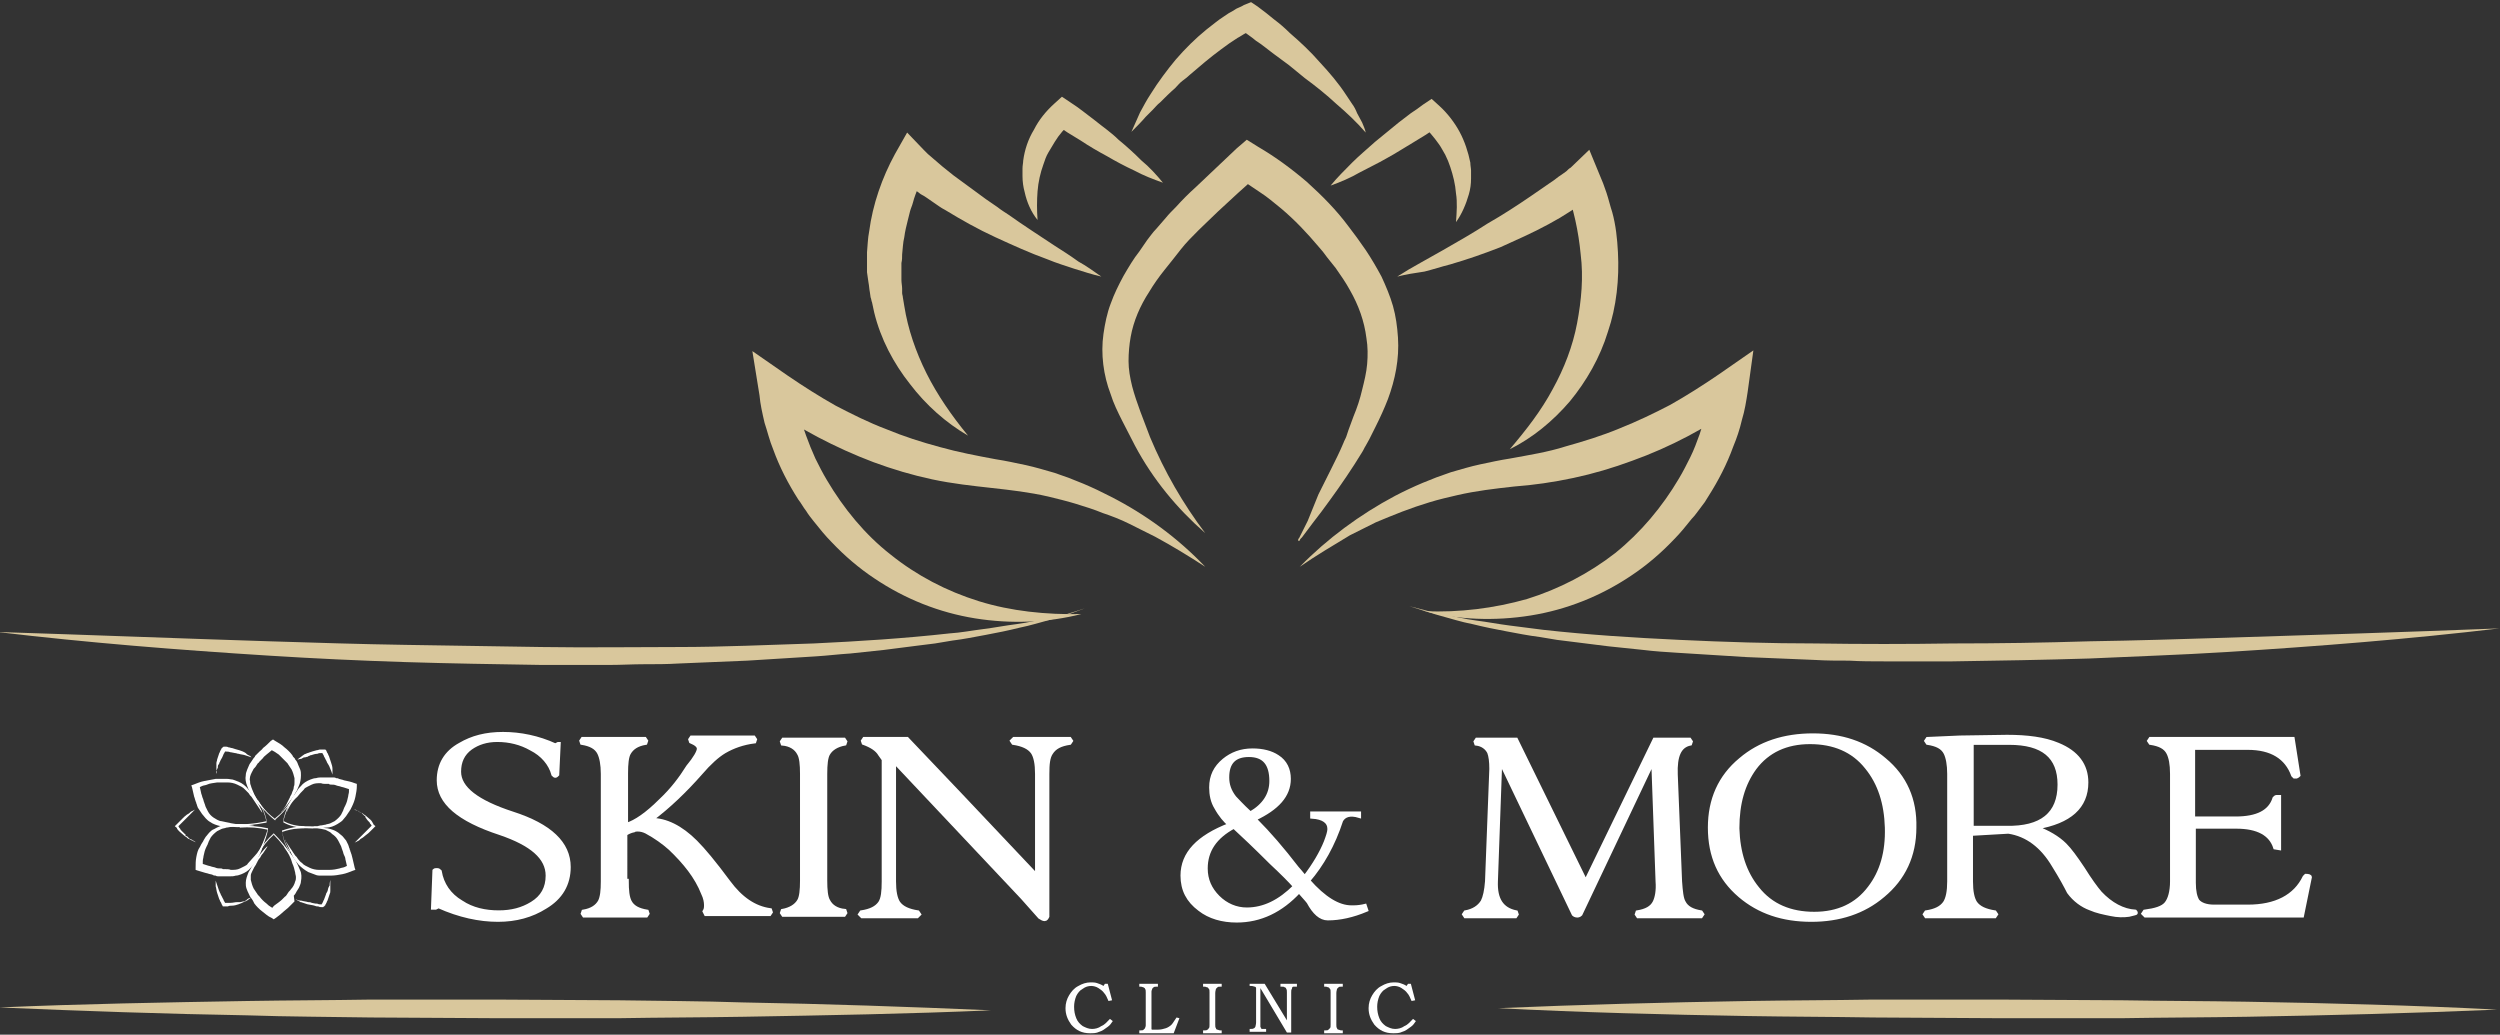 <?xml version="1.0" encoding="utf-8"?>
<!-- Generator: Adobe Illustrator 23.0.2, SVG Export Plug-In . SVG Version: 6.00 Build 0)  -->
<svg version="1.1" id="Laag_1" xmlns="http://www.w3.org/2000/svg" xmlns:xlink="http://www.w3.org/1999/xlink" x="0px" y="0px"
	 viewBox="0 0 348.9 144.4" style="enable-background:new 0 0 348.9 144.4;" xml:space="preserve">
<rect x="0" y="0" width="348.9" height="144.4" fill="#333333" stroke="none"/>
<style type="text/css">
	.st0{fill:#D9C79C;}
	.st1{fill:#FFFFFF;}
	.st2{fill:#FFFFFF;stroke:#FFFFFF;stroke-width:0.5;stroke-miterlimit:10;}
</style>
<title>Skinandmore-logo1-svg</title>
<path class="st0" d="M181.4,79.1c3.8-3.9,8.4-7.3,13.3-9.9c2.5-1.3,5.1-2.4,7.8-3.3c1.4-0.4,2.7-0.8,4.1-1.1
	c1.4-0.3,2.8-0.6,4.1-0.8c2.7-0.5,5.3-0.9,7.8-1.7c2.5-0.7,5.1-1.5,7.5-2.5c2.5-1,4.8-2.1,7.1-3.3c2.3-1.3,4.5-2.7,6.7-4.2l4.9-3.4
	l-0.8,5.8c-0.2,1.3-0.4,2.6-0.8,3.9c-0.3,1.3-0.7,2.5-1.2,3.7c-0.9,2.5-2.1,4.8-3.5,7l-0.5,0.8c-0.2,0.3-0.4,0.5-0.6,0.8
	c-0.4,0.5-0.7,1-1.2,1.5c-0.8,1-1.6,2-2.5,2.9c-1.8,1.9-3.8,3.6-5.9,5c-4.3,2.9-9.1,4.8-14.1,5.6c-5,0.8-10.1,0.6-14.8-0.6
	c4.9,0.2,9.7-0.4,14.3-1.7c4.5-1.4,8.7-3.6,12.3-6.4c3.6-2.9,6.6-6.5,8.9-10.4c0.6-1,1.1-2,1.6-3c0.5-1,0.9-2.1,1.3-3.2
	c0.7-2.1,1.3-4.4,1.6-6.6l4,2.4c-4.6,3.3-9.7,6-15,7.9c-2.7,1-5.4,1.8-8.2,2.4c-2.8,0.6-5.6,1-8.3,1.2c-2.7,0.3-5.3,0.6-7.9,1.2
	c-1.3,0.3-2.6,0.6-3.9,1c-1.3,0.4-2.5,0.8-3.8,1.3c-1.3,0.5-2.5,1-3.7,1.5c-0.6,0.3-1.2,0.6-1.8,0.9c-0.6,0.3-1.2,0.6-1.8,0.9
	C186.1,76.1,183.7,77.5,181.4,79.1z"/>
<path class="st0" d="M168.2,79.1c-2.3-1.5-4.6-2.9-7-4.2c-0.6-0.3-1.2-0.6-1.8-0.9c-0.6-0.3-1.2-0.6-1.8-0.9
	c-1.2-0.6-2.5-1.1-3.7-1.5c-1.2-0.5-2.5-0.9-3.8-1.3c-1.3-0.4-2.6-0.7-3.8-1c-2.6-0.6-5.2-0.9-7.9-1.2c-2.7-0.3-5.5-0.6-8.3-1.2
	c-2.8-0.6-5.5-1.4-8.2-2.4c-5.3-2-10.4-4.7-15-7.9l4-2.4c0.3,2.2,0.8,4.4,1.6,6.6c0.4,1.1,0.8,2.1,1.3,3.2c0.5,1,1,2,1.6,3
	c2.3,3.9,5.3,7.6,8.9,10.4c3.6,2.9,7.8,5.1,12.3,6.5c4.5,1.4,9.4,1.9,14.3,1.8c-4.7,1.2-9.8,1.4-14.8,0.6c-5-0.8-9.8-2.7-14.1-5.6
	c-2.1-1.4-4.1-3.1-5.9-5c-0.9-0.9-1.7-1.9-2.5-2.9c-0.4-0.5-0.8-1-1.1-1.5c-0.4-0.5-0.7-1.1-1.1-1.6c-1.4-2.2-2.6-4.5-3.5-7
	c-0.5-1.2-0.8-2.5-1.2-3.7c-0.3-1.3-0.6-2.6-0.7-3.8L105,49l4.9,3.4c2.2,1.5,4.4,2.9,6.7,4.2c2.3,1.2,4.7,2.4,7.1,3.3
	c2.4,1,4.9,1.8,7.5,2.5c2.5,0.7,5.1,1.2,7.8,1.7c1.3,0.2,2.7,0.5,4.1,0.8c1.4,0.3,2.7,0.7,4.1,1.1c2.7,0.9,5.3,2,7.8,3.3
	C159.9,71.8,164.4,75.1,168.2,79.1z"/>
<path class="st0" d="M168.2,74.4c-3.9-3.4-7.3-7.5-9.8-12.2c-0.6-1.2-1.2-2.3-1.8-3.5c-0.6-1.2-1.2-2.4-1.6-3.7
	c-1-2.6-1.4-5.6-1-8.4c0.2-1.4,0.5-2.9,1-4.2c0.5-1.4,1.1-2.6,1.8-3.9c0.7-1.2,1.4-2.4,2.2-3.4l1.1-1.6c0.4-0.5,0.8-1.1,1.3-1.6
	c0.4-0.5,0.9-1,1.3-1.5c0.4-0.5,0.9-1,1.4-1.5c0.9-1,1.8-1.9,2.8-2.8c1.9-1.8,3.8-3.6,5.7-5.4l1.4-1.2l1.6,1
	c2.4,1.4,4.7,3.1,6.8,4.9c2.1,1.9,4.1,3.9,5.8,6.2l0.6,0.8l0.6,0.8c0.4,0.6,0.8,1.1,1.2,1.7c0.8,1.2,1.5,2.4,2.2,3.7
	c0.6,1.3,1.2,2.7,1.6,4.1c0.4,1.4,0.6,2.9,0.7,4.4c0.2,3-0.4,5.9-1.4,8.6c-0.5,1.3-1.1,2.6-1.7,3.8l-0.9,1.8l-0.5,0.9
	c-0.2,0.3-0.3,0.6-0.5,0.9c-1.4,2.3-2.9,4.5-4.5,6.7c-0.8,1.1-1.6,2.2-2.4,3.2l-1.2,1.6l-0.3,0.4l-0.2,0.2l-0.1,0.1l0,0.1l0,0
	c0,0-0.1,0.1-0.1,0.1c-0.1,0.1-0.2-0.3-0.1-0.2l0,0c0.2-0.3,0.4-0.5,0.6-0.8c-0.1,0.3-0.3,0.6-0.4,0.9l0,0c0,0.1,0-0.2-0.1-0.1
	c0,0-0.1,0-0.1,0l0,0l0-0.1l0.1-0.1l0.1-0.2l0.2-0.4l0.9-1.8L184,69c0.6-1.2,1.2-2.4,1.8-3.6c0.6-1.2,1.2-2.4,1.7-3.6
	c0.1-0.3,0.3-0.6,0.4-0.9l0.3-0.9l0.7-1.9c0.5-1.2,0.9-2.4,1.2-3.7c0.3-1.2,0.6-2.4,0.7-3.6c0.1-1.2,0.1-2.4-0.1-3.6
	c-0.3-2.4-1.1-4.6-2.3-6.7c-0.6-1.1-1.3-2.1-2-3.1c-0.4-0.5-0.8-1-1.2-1.5l-0.6-0.8l-0.6-0.7c-1.6-1.9-3.3-3.7-5.2-5.3
	c-1-0.8-1.9-1.6-3-2.3c-1-0.7-2.1-1.4-3.2-2.1l3-0.3c-1.9,1.7-3.8,3.4-5.6,5.1c-0.9,0.9-1.8,1.7-2.7,2.6c-0.9,0.9-1.8,1.8-2.5,2.7
	c-0.4,0.5-0.7,0.9-1.1,1.4l-1.2,1.5c-0.8,1-1.5,2-2.1,3c-1.3,2-2.2,4.1-2.6,6.3c-0.2,1.1-0.3,2.3-0.3,3.4c0,1.1,0.2,2.3,0.5,3.5
	c0.6,2.3,1.6,4.7,2.5,7.1C162.5,65.8,165.1,70.3,168.2,74.4z"/>
<path class="st0" d="M195,38.6c1.1-0.7,2.1-1.3,3.2-1.9c1.1-0.6,2.1-1.2,3.2-1.8c2.1-1.2,4.2-2.4,6.2-3.7c2.1-1.2,4.1-2.5,6-3.8
	c1-0.7,1.9-1.3,2.9-2c0.5-0.3,0.9-0.7,1.4-1l0.7-0.5c0.2-0.2,0.4-0.4,0.6-0.5l2.6-2.5l1.4,3.4c0.4,0.9,0.7,1.7,1,2.6
	c0.3,0.9,0.5,1.8,0.8,2.7c0.5,1.8,0.7,3.7,0.8,5.6c0.2,3.7-0.2,7.6-1.4,11.1c-1.1,3.6-3,6.9-5.3,9.7c-2.4,2.8-5.2,5.1-8.4,6.7
	c2.3-2.7,4.4-5.4,6-8.4c1.6-2.9,2.8-6,3.4-9.2c0.6-3.2,0.9-6.4,0.5-9.6c-0.3-3.2-1-6.4-2.1-9.4l4,0.9c-0.3,0.3-0.6,0.5-0.8,0.7
	c-0.3,0.2-0.5,0.4-0.8,0.6c-0.5,0.4-1.1,0.7-1.6,1.1c-0.5,0.3-1.1,0.7-1.6,1l-1.6,0.9c-2.2,1.2-4.5,2.2-6.7,3.2
	c-2.3,0.9-4.6,1.7-7,2.4c-1.2,0.3-2.4,0.7-3.6,1C197.4,38.1,196.2,38.3,195,38.6z"/>
<path class="st0" d="M153.7,38.6c-1.3-0.3-2.5-0.7-3.8-1.1c-1.2-0.4-2.5-0.8-3.7-1.3c-2.5-0.9-4.9-2-7.3-3.1c-2.4-1.1-4.7-2.4-7-3.8
	c-0.6-0.3-1.1-0.7-1.7-1.1c-0.6-0.4-1.1-0.8-1.7-1.1l-0.8-0.6l-0.8-0.6l-0.8-0.7c-0.3-0.2-0.5-0.4-0.9-0.8l4-0.6
	c-0.4,0.7-0.7,1.5-1,2.2c-0.3,0.8-0.6,1.5-0.8,2.3c-0.1,0.4-0.3,0.8-0.4,1.2l-0.3,1.2c-0.2,0.8-0.4,1.6-0.5,2.4
	c-0.2,0.8-0.2,1.6-0.3,2.4c0,0.4,0,0.8-0.1,1.2l0,0.6l0,0.6l0,1.2c0,0.4,0.1,0.8,0.1,1.2l0,0.6c0,0.2,0.1,0.4,0.1,0.6l0.2,1.2
	c0.5,3.2,1.6,6.4,3.1,9.4c1.5,3,3.5,5.9,5.8,8.7c-3.1-1.8-5.9-4.3-8.1-7.2c-2.3-2.9-4.1-6.3-5-10l-0.3-1.4c-0.1-0.2-0.1-0.5-0.2-0.7
	l-0.1-0.7c-0.1-0.5-0.1-0.9-0.2-1.4L121,38l0-0.7l0-0.7c0-0.5,0-1,0-1.4c0.1-1,0.1-1.9,0.3-2.9c0.5-3.8,1.8-7.5,3.6-10.8l1.7-3
	l2.3,2.4c0.1,0.1,0.4,0.4,0.6,0.6l0.7,0.6c0.5,0.4,0.9,0.8,1.4,1.2c0.5,0.4,1,0.8,1.5,1.2l1.5,1.1l1.5,1.1c0.5,0.4,1,0.7,1.5,1.1
	l1.6,1.1c0.5,0.4,1,0.7,1.6,1.1c2.1,1.5,4.3,2.9,6.4,4.3c1.1,0.7,2.2,1.4,3.3,2.2C151.6,37.1,152.7,37.9,153.7,38.6z"/>
<path class="st0" d="M185.7,25.9c0.9-1.1,2-2.2,3-3.2c1-1,2.1-1.9,3.2-2.9c1.1-0.9,2.2-1.8,3.3-2.7l1.7-1.3c0.6-0.4,1.2-0.8,1.7-1.2
	l1.2-0.8l1.1,1c1.1,1,2.1,2.3,2.8,3.6c0.7,1.3,1.2,2.8,1.5,4.3c0,0.4,0.1,0.8,0.1,1.1c0,0.4,0,0.8,0,1.1c0,0.8-0.1,1.5-0.3,2.2
	c-0.4,1.4-1,2.8-1.8,3.9c0.1-1.4,0.2-2.8,0-4c-0.1-1.3-0.4-2.5-0.8-3.7c-0.2-0.6-0.4-1.1-0.7-1.7c-0.3-0.5-0.6-1.1-0.9-1.5
	c-0.7-1-1.5-1.9-2.3-2.7l2.3,0.2c-0.6,0.4-1.2,0.8-1.8,1.2l-1.8,1.1c-1.2,0.7-2.4,1.5-3.7,2.2c-1.2,0.7-2.5,1.3-3.8,2
	C188.5,24.8,187.1,25.4,185.7,25.9z"/>
<path class="st0" d="M162.3,25.5c-1.4-0.5-2.7-1-4-1.7c-1.3-0.6-2.6-1.3-3.8-2c-1.3-0.7-2.5-1.4-3.7-2.2l-1.8-1.1
	c-0.6-0.4-1.2-0.8-1.8-1.2l2.3-0.2c-0.9,0.8-1.7,1.7-2.3,2.7c-0.3,0.5-0.6,1-0.9,1.5c-0.3,0.5-0.5,1.1-0.7,1.7
	c-0.4,1.1-0.7,2.4-0.8,3.7c-0.1,1.3-0.1,2.6,0,4c-0.9-1.1-1.5-2.5-1.8-3.9c-0.2-0.7-0.3-1.5-0.3-2.2c0-0.4,0-0.8,0-1.1
	c0-0.4,0.1-0.8,0.1-1.1c0.2-1.5,0.7-3,1.5-4.3c0.7-1.4,1.7-2.6,2.8-3.6l1.1-1l1.2,0.8c0.6,0.4,1.2,0.8,1.7,1.2l1.7,1.3
	c1.1,0.9,2.3,1.7,3.3,2.7c1.1,0.9,2.2,1.9,3.2,2.9C160.4,23.3,161.4,24.4,162.3,25.5z"/>
<path class="st0" d="M157.9,18.4c0.4-0.9,0.8-1.8,1.2-2.7c0.5-0.9,0.9-1.7,1.5-2.6c0.5-0.8,1.1-1.7,1.7-2.5c0.6-0.8,1.2-1.6,1.8-2.3
	c1.3-1.5,2.7-2.9,4.3-4.2c0.8-0.6,1.6-1.3,2.4-1.8c0.4-0.3,0.9-0.6,1.3-0.8c0.2-0.1,0.4-0.3,0.7-0.4c0.2-0.1,0.5-0.2,0.8-0.4l1-0.4
	l0.9,0.6c0.8,0.6,1.6,1.2,2.3,1.8c0.8,0.6,1.5,1.2,2.2,1.9c1.5,1.3,2.9,2.6,4.2,4.1c1.3,1.4,2.6,2.9,3.7,4.6l0.4,0.6l0.4,0.6
	c0.3,0.4,0.5,0.8,0.7,1.3c0.2,0.4,0.5,0.9,0.7,1.3c0.2,0.5,0.4,0.9,0.5,1.4c-1.3-1.5-2.7-2.8-4.1-4c-1.4-1.3-2.9-2.5-4.4-3.6
	c-0.7-0.6-1.5-1.2-2.2-1.8l-2.3-1.7c-0.8-0.6-1.5-1.2-2.3-1.7c-0.7-0.6-1.5-1.1-2.3-1.7L175,4c-0.1,0.1-0.3,0.2-0.5,0.3
	c-0.2,0.1-0.4,0.2-0.6,0.3c-0.4,0.2-0.8,0.5-1.2,0.7c-0.8,0.5-1.5,1-2.3,1.6c-1.5,1.1-2.9,2.3-4.3,3.5c-0.3,0.3-0.7,0.6-1.1,0.9
	c-0.4,0.3-0.7,0.7-1,1c-0.7,0.6-1.4,1.3-2.1,2c-0.4,0.3-0.7,0.7-1,1c-0.3,0.3-0.7,0.7-1,1C159.3,17,158.6,17.7,157.9,18.4z"/>
<path class="st0" d="M196.7,84.6l2.3,0.6c0.8,0.2,1.5,0.4,2.3,0.5c1.6,0.3,3.1,0.7,4.7,0.9c1.6,0.2,3.1,0.5,4.7,0.7
	c1.6,0.2,3.1,0.4,4.7,0.6c6.3,0.7,12.6,1.1,19,1.4c6.3,0.3,12.7,0.5,19,0.5c6.3,0.1,12.7,0.1,19.1,0c6.4,0,12.7-0.1,19.1-0.3
	c6.4-0.1,12.7-0.3,19.1-0.5c12.7-0.4,25.4-0.8,38.1-1.3c-12.6,1.5-25.3,2.5-38.1,3.3c-6.4,0.4-12.7,0.6-19.1,0.9
	c-6.4,0.2-12.7,0.3-19.1,0.4l-4.8,0l-4.8,0c-1.6,0-3.2,0-4.8-0.1c-1.6,0-3.2,0-4.8-0.1l-4.8-0.2l-4.8-0.2c-1.6-0.1-3.2-0.2-4.8-0.3
	c-1.6-0.1-3.2-0.2-4.8-0.3c-1.6-0.1-3.2-0.2-4.8-0.4l-4.8-0.5l-4.8-0.6c-0.8-0.1-1.6-0.2-2.4-0.3l-2.4-0.4c-1.6-0.2-3.1-0.5-4.7-0.8
	c-1.6-0.3-3.1-0.6-4.7-1c-1.6-0.3-3.1-0.8-4.6-1.2c-0.8-0.2-1.5-0.5-2.3-0.7L196.7,84.6z"/>
<path class="st0" d="M151.4,84.9l-2.2,0.8c-0.8,0.3-1.5,0.5-2.3,0.7c-1.5,0.4-3.1,0.9-4.6,1.2c-1.6,0.4-3.1,0.7-4.7,1
	c-1.6,0.3-3.1,0.6-4.7,0.8l-2.4,0.4c-0.8,0.1-1.6,0.2-2.4,0.3l-4.7,0.6l-4.7,0.5c-1.6,0.1-3.2,0.3-4.8,0.4c-1.6,0.1-3.2,0.2-4.8,0.3
	c-1.6,0.1-3.2,0.2-4.8,0.3l-4.8,0.2l-4.8,0.2c-1.6,0.1-3.2,0.1-4.8,0.1c-1.6,0-3.2,0.1-4.8,0.1l-4.8,0l-4.8,0
	c-6.3-0.1-12.7-0.2-19-0.4c-6.3-0.2-12.7-0.5-19-0.9c-12.7-0.8-25.3-1.8-37.9-3.3c12.7,0.4,25.3,0.9,38,1.3c6.3,0.2,12.7,0.4,19,0.5
	c6.3,0.1,12.7,0.2,19,0.3c6.3,0.1,12.7,0,19,0c6.3,0,12.6-0.3,19-0.5c6.3-0.3,12.6-0.7,18.9-1.4c1.6-0.1,3.1-0.4,4.7-0.6
	c1.6-0.2,3.1-0.5,4.7-0.7c1.6-0.2,3.1-0.6,4.7-0.9c0.8-0.1,1.5-0.3,2.3-0.5L151.4,84.9z"/>
<path class="st0" d="M209.1,140.7c11.6-0.5,23.2-0.8,34.9-1c5.8-0.1,11.6-0.1,17.4-0.2l17.4,0l17.4,0.1c5.8,0.1,11.6,0.1,17.4,0.2
	c11.6,0.2,23.2,0.5,34.9,1.1c-11.6,0.5-23.2,0.8-34.9,1c-5.8,0.1-11.6,0.1-17.4,0.2l-17.4,0l-17.4-0.1c-5.8-0.1-11.6-0.1-17.4-0.2
	C232.4,141.6,220.7,141.3,209.1,140.7z"/>
<path class="st0" d="M138.3,141c-11.5,0.5-23,0.7-34.6,0.9c-5.8,0.1-11.5,0.1-17.3,0.2l-17.3,0l-17.3-0.1
	c-5.8-0.1-11.5-0.1-17.3-0.3c-11.5-0.2-23-0.6-34.6-1.1c11.5-0.5,23-0.7,34.6-0.9c5.8-0.1,11.5-0.1,17.3-0.2l17.3,0l17.3,0.1
	c5.8,0.1,11.5,0.1,17.3,0.3C115.2,140.1,126.7,140.5,138.3,141z"/>
<g>
	<path class="st1" d="M154.2,137.3h0.4l0.6,2.3l-0.5,0.1c-0.2-0.5-0.4-0.9-0.6-1.1c-0.2-0.3-0.5-0.5-0.8-0.7s-0.7-0.3-1-0.3
		c-0.4,0-0.8,0.1-1.2,0.4c-0.4,0.2-0.7,0.6-0.9,1c-0.2,0.5-0.3,1-0.3,1.5c0,0.6,0.1,1.1,0.3,1.6c0.2,0.5,0.5,0.8,0.9,1.1
		c0.4,0.2,0.8,0.4,1.3,0.4c0.4,0,0.9-0.1,1.3-0.4c0.5-0.2,0.8-0.6,1.2-1l0.4,0.3c-0.2,0.3-0.4,0.6-0.7,0.8c-0.4,0.3-0.8,0.6-1.2,0.7
		c-0.4,0.2-0.8,0.2-1.3,0.2c-1.1,0-1.9-0.4-2.6-1.2c-0.5-0.7-0.8-1.4-0.8-2.3c0-0.7,0.2-1.3,0.5-1.8c0.3-0.5,0.7-1,1.3-1.3
		c0.5-0.3,1.1-0.5,1.7-0.5c0.3,0,0.6,0,0.9,0.1c0.3,0.1,0.6,0.2,0.9,0.4L154.2,137.3z"/>
	<path class="st1" d="M159,137.3h2.6v0.4h-0.2c-0.2,0-0.3,0-0.4,0.1c-0.1,0-0.1,0.1-0.2,0.2c0,0.1-0.1,0.2-0.1,0.4v4.8
		c0,0.2,0,0.3,0,0.4c0,0.1,0.1,0.1,0.1,0.1c0,0,0.2,0,0.4,0h0.4c0.4,0,0.8-0.1,1.1-0.2s0.6-0.3,0.8-0.5c0.2-0.2,0.4-0.6,0.7-1
		l0.4,0.1l-0.8,2.1H159v-0.4h0.2c0.2,0,0.3,0,0.4-0.1s0.1-0.1,0.2-0.2c0-0.1,0.1-0.2,0.1-0.4v-4.6c0-0.2,0-0.4-0.1-0.5
		c0-0.1-0.1-0.1-0.2-0.2c-0.1,0-0.2-0.1-0.4-0.1H159V137.3z"/>
	<path class="st1" d="M167.9,137.3h2.6v0.4h-0.2c-0.2,0-0.3,0-0.4,0.1c-0.1,0.1-0.1,0.1-0.2,0.2c0,0.1-0.1,0.3-0.1,0.6v4.4
		c0,0.2,0,0.4,0.1,0.5c0,0.1,0.1,0.2,0.2,0.2c0.1,0,0.2,0.1,0.4,0.1h0.2v0.4h-2.6v-0.4h0.2c0.2,0,0.3,0,0.4-0.1
		c0.1,0,0.1-0.1,0.2-0.2s0.1-0.2,0.1-0.5v-4.5c0-0.3,0-0.4-0.1-0.5s-0.1-0.2-0.2-0.2c-0.1,0-0.2-0.1-0.4-0.1h-0.2V137.3z"/>
	<path class="st1" d="M174.4,137.3h2.1l3.1,5.1v-3.9c0-0.2,0-0.4-0.1-0.5c0-0.1-0.1-0.2-0.2-0.2c-0.1-0.1-0.2-0.1-0.4-0.1h-0.2v-0.4
		h2.3v0.4h-0.1c-0.2,0-0.3,0-0.4,0c-0.1,0-0.2,0.1-0.2,0.3c-0.1,0.1-0.1,0.3-0.1,0.5v5.6h-0.6l-3.7-6.2v4.9c0,0.3,0,0.4,0,0.5
		c0,0.1,0.1,0.1,0.1,0.2s0.1,0.1,0.2,0.1c0.1,0,0.2,0,0.5,0v0.4h-2.3v-0.4h0.1c0.2,0,0.4,0,0.5-0.1c0.1,0,0.1-0.1,0.2-0.2
		c0-0.1,0.1-0.3,0.1-0.6v-4.3c0-0.3,0-0.4,0-0.5c0-0.1-0.1-0.2-0.2-0.2c-0.1,0-0.2-0.1-0.5-0.1h-0.2V137.3z"/>
	<path class="st1" d="M184.8,137.3h2.6v0.4h-0.2c-0.2,0-0.3,0-0.4,0.1c-0.1,0.1-0.1,0.1-0.2,0.2c0,0.1-0.1,0.3-0.1,0.6v4.4
		c0,0.2,0,0.4,0.1,0.5c0,0.1,0.1,0.2,0.2,0.2c0.1,0,0.2,0.1,0.4,0.1h0.2v0.4h-2.6v-0.4h0.2c0.2,0,0.3,0,0.4-0.1s0.1-0.1,0.2-0.2
		s0.1-0.2,0.1-0.5v-4.5c0-0.3,0-0.4-0.1-0.5s-0.1-0.2-0.2-0.2c-0.1,0-0.2-0.1-0.4-0.1h-0.2V137.3z"/>
	<path class="st1" d="M196.5,137.3h0.4l0.6,2.3l-0.5,0.1c-0.2-0.5-0.4-0.9-0.6-1.1c-0.2-0.3-0.5-0.5-0.8-0.7c-0.3-0.2-0.7-0.3-1-0.3
		c-0.4,0-0.8,0.1-1.2,0.4c-0.4,0.2-0.7,0.6-0.9,1c-0.2,0.5-0.3,1-0.3,1.5c0,0.6,0.1,1.1,0.3,1.6c0.2,0.5,0.5,0.8,0.9,1.1
		c0.4,0.2,0.8,0.4,1.3,0.4c0.4,0,0.9-0.1,1.3-0.4c0.5-0.2,0.8-0.6,1.2-1l0.4,0.3c-0.2,0.3-0.4,0.6-0.7,0.8c-0.4,0.3-0.8,0.6-1.2,0.7
		c-0.4,0.2-0.8,0.2-1.3,0.2c-1.1,0-1.9-0.4-2.6-1.2c-0.5-0.7-0.8-1.4-0.8-2.3c0-0.7,0.2-1.3,0.5-1.8c0.3-0.5,0.7-1,1.3-1.3
		c0.5-0.3,1.1-0.5,1.7-0.5c0.3,0,0.6,0,0.9,0.1c0.3,0.1,0.6,0.2,0.9,0.4L196.5,137.3z"/>
</g>
<g>
	<path class="st2" d="M79.4,121c0,2.4-1.1,4.3-3.3,5.6c-1.9,1.2-4.1,1.8-6.6,1.8c-2.6,0-5.4-0.6-8.3-1.9l-0.4,0.2h-0.4l0.2-5.2
		c0.1-0.1,0.2-0.1,0.4-0.1c0.2,0,0.3,0.1,0.4,0.2c0.3,1.8,1.3,3.3,3,4.3c1.5,1,3.3,1.4,5.2,1.4c1.8,0,3.3-0.4,4.6-1.2
		c1.5-0.9,2.2-2.2,2.2-3.9c0-2.5-2.2-4.4-6.6-5.9c-5.8-1.9-8.6-4.3-8.6-7.4c0-2.2,1-3.9,3-5c1.7-1,3.6-1.5,6-1.5
		c2.4,0,4.9,0.5,7.3,1.6l0.4-0.2H78l-0.2,4.3c-0.1,0.1-0.2,0.2-0.3,0.2c-0.1,0-0.2-0.1-0.3-0.2c-0.4-1.5-1.5-2.8-3.1-3.6
		c-1.4-0.8-3-1.2-4.7-1.2c-1.5,0-2.7,0.4-3.7,1.1c-1.1,0.8-1.6,1.9-1.6,3.3c0,2.3,2.5,4.2,7.4,5.8C76.8,115.2,79.4,117.7,79.4,121z"
		/>
	<path class="st2" d="M87.5,122.9c0,1.4,0.1,2.3,0.4,2.9c0.4,0.8,1.2,1.2,2.4,1.4l0.1,0.3l-0.2,0.3h-8.7l-0.2-0.3l0.1-0.3
		c1.2-0.2,1.9-0.7,2.3-1.4c0.3-0.6,0.4-1.5,0.4-2.8V108c0-1.3-0.2-2.3-0.5-2.9c-0.4-0.8-1.2-1.2-2.4-1.4l-0.1-0.3l0.2-0.3h8.7
		l0.2,0.3l-0.1,0.3c-1.2,0.2-1.9,0.7-2.3,1.4c-0.3,0.5-0.4,1.5-0.4,2.8v7.2c1.3-0.4,2.9-1.5,4.8-3.4c1.6-1.5,2.8-3.1,3.8-4.7
		c1-1.2,1.5-2.1,1.5-2.5c0-0.4-0.4-0.7-1.1-1l-0.1-0.3l0.2-0.3h8.7l0.2,0.3l-0.1,0.3c-1.6,0.2-3,0.7-4.2,1.4c-1,0.6-2.1,1.6-3.3,3
		c-2.2,2.5-4.5,4.7-6.9,6.5c2,0,4.1,1,6.2,3.1c1.1,1.1,2.6,2.9,4.6,5.6c1.7,2.3,3.6,3.6,5.8,3.9l0.1,0.3l-0.2,0.3h-8.9l-0.2-0.4
		c0.2-0.3,0.2-0.6,0.2-0.9c0-0.4-0.1-1-0.4-1.6c-0.9-2.3-2.5-4.3-4.6-6.3c-0.9-0.8-2-1.6-3.3-2.3c-0.4-0.2-0.8-0.3-1.2-0.3
		c-0.2,0-0.4,0-0.5,0.1c-0.5,0.1-0.9,0.3-1.2,0.5V122.9z"/>
	<path class="st2" d="M115.2,122.9c0,1.3,0.1,2.3,0.4,2.8c0.4,0.8,1.2,1.3,2.3,1.4l0.1,0.3l-0.2,0.3h-8.5l-0.2-0.3l0.1-0.3
		c1.1-0.2,1.9-0.7,2.3-1.4c0.3-0.5,0.4-1.5,0.4-2.8V108c0-1.3-0.1-2.3-0.4-2.8c-0.4-0.8-1.2-1.3-2.3-1.4l-0.1-0.3l0.2-0.3h8.5
		l0.2,0.3l-0.1,0.3c-1.1,0.2-1.9,0.7-2.3,1.4c-0.3,0.5-0.4,1.5-0.4,2.8V122.9z"/>
	<path class="st2" d="M144.7,122.2V108c0-1.4-0.2-2.4-0.6-3c-0.5-0.7-1.4-1.1-2.7-1.3l-0.2-0.3l0.3-0.3h7.8l0.2,0.3l-0.2,0.3
		c-1.3,0.2-2.1,0.6-2.6,1.4c-0.4,0.6-0.5,1.5-0.5,2.9v19.9c-0.1,0.2-0.2,0.4-0.4,0.4c-0.2,0-0.4-0.1-0.7-0.3l-2.4-2.7l-17.9-19v16.7
		c0,1.4,0.2,2.4,0.6,3c0.5,0.7,1.4,1.1,2.7,1.3l0.2,0.3l-0.3,0.3h-7.7l-0.3-0.3l0.2-0.3c1.3-0.2,2.1-0.6,2.6-1.3
		c0.4-0.6,0.5-1.6,0.5-3v-17l-0.5-0.7c-0.4-0.7-1.2-1.2-2.3-1.6l-0.1-0.3l0.2-0.3h6C130.7,107.4,136.7,113.7,144.7,122.2z"/>
	<path class="st2" d="M187.2,114.5c-1.1,3.4-2.7,6.2-4.6,8.4c2.2,2.5,4.2,3.7,6,3.7h0.3c0.6,0,1.2-0.1,1.6-0.2l0.2,0.6
		c-1.9,0.8-3.7,1.2-5.4,1.2c-1,0-1.9-0.8-2.7-2.3c-0.3-0.4-0.8-0.9-1.3-1.5c-2.5,2.7-5.4,4.1-8.7,4.1c-2,0-3.8-0.5-5.2-1.6
		c-1.6-1.2-2.4-2.7-2.4-4.7c0-3.1,2.2-5.4,6.6-7.1c-0.6-0.5-1.3-1.3-1.9-2.4c-0.5-0.8-0.7-1.8-0.7-2.8c0-1.6,0.6-2.8,1.8-3.8
		c1.1-0.9,2.4-1.4,4-1.4c1.4,0,2.6,0.3,3.5,0.9c1.1,0.7,1.6,1.8,1.6,3.1c0,2.3-1.6,4.1-4.8,5.6l0.2,0.2c1.8,1.8,3.7,4,5.7,6.6
		c0.2,0.2,0.5,0.6,1.1,1.3c1.3-1.7,2.3-3.4,2.9-4.9c0.3-0.8,0.5-1.4,0.5-1.8c0-1-0.8-1.6-2.4-1.7v-0.5h6.6v0.4
		C188.4,113.5,187.6,113.8,187.2,114.5z M172.2,115.4c-2.6,1.4-3.9,3.3-3.9,5.8c0,1.6,0.6,2.9,1.7,4c1.1,1.1,2.5,1.7,4,1.7
		c2.4,0,4.6-1.1,6.7-3.2c-0.7-0.8-1.8-1.9-3.3-3.3C175.2,118.2,173.4,116.5,172.2,115.4z M174.5,113.5c1.9-1.1,2.9-2.6,2.9-4.5
		c0-2.4-1-3.6-3.1-3.6c-2,0-3,1-3,3.1c0,1,0.3,1.9,1,2.8C172.6,111.6,173.3,112.4,174.5,113.5z"/>
	<path class="st2" d="M232.1,103.2h3.7l0.2,0.3l-0.1,0.3c-1.5,0.3-2.1,1.7-2,4.3l0.6,14.9c0.1,1.4,0.2,2.4,0.5,2.9
		c0.4,0.8,1.2,1.2,2.4,1.4l0.2,0.3l-0.2,0.3h-8.8l-0.2-0.3l0.1-0.3c1.2-0.2,2-0.6,2.4-1.4c0.3-0.6,0.5-1.6,0.4-2.9l-0.6-16.7
		l-10.1,21.3c-0.2,0.2-0.4,0.2-0.5,0.2c-0.2,0-0.4-0.1-0.5-0.2l-10.2-21.3l-0.6,16.7c-0.1,2.5,0.8,3.9,2.8,4.3l0.1,0.3l-0.2,0.3h-7
		l-0.2-0.3l0.2-0.3c1.1-0.2,1.9-0.7,2.4-1.5c0.3-0.6,0.5-1.5,0.6-2.8l0.6-15.7c0-1-0.1-1.8-0.3-2.3c-0.3-0.6-0.9-1.1-1.8-1.2
		l-0.1-0.3l0.2-0.3h5.5l9.7,19.8l9.6-19.8l0.3,0H232.1z"/>
	<path class="st2" d="M267.2,115.5c0,3.9-1.5,7.1-4.4,9.5c-2.7,2.3-6.1,3.4-10,3.4c-4,0-7.3-1.1-10-3.4c-2.8-2.4-4.2-5.5-4.2-9.5
		c0-3.9,1.4-7.1,4.3-9.5c2.7-2.3,6.1-3.4,10.1-3.4c4,0,7.3,1.1,10,3.4C265.9,108.4,267.3,111.6,267.2,115.5z M263.3,115.5
		c-0.1-3.4-1-6.2-2.8-8.4c-1.9-2.4-4.6-3.5-7.9-3.5c-3.3,0-5.9,1.2-7.7,3.6c-1.6,2.2-2.4,4.9-2.4,8.4c0.1,3.4,1,6.2,2.8,8.4
		c1.9,2.4,4.6,3.5,7.9,3.5c3.3,0,5.9-1.2,7.7-3.6C262.6,121.7,263.4,118.9,263.3,115.5z"/>
	<path class="st2" d="M275.1,116.4v6.6c0,1.4,0.2,2.4,0.6,3c0.5,0.7,1.4,1.1,2.7,1.3l0.2,0.3l-0.2,0.3h-9.6l-0.2-0.3l0.2-0.3
		c1.3-0.2,2.1-0.6,2.6-1.3c0.4-0.6,0.6-1.6,0.6-3V108c0-1.3-0.2-2.3-0.5-2.9c-0.4-0.8-1.2-1.2-2.5-1.4l-0.2-0.3l0.2-0.3l4.5-0.2
		l6.6-0.1c2.8,0,5.2,0.3,7.1,1.1c2.7,1.1,4,2.9,4,5.3c0,3.4-2.3,5.5-7,6.3c1.6,0.6,3,1.4,4,2.4c0.7,0.7,1.5,1.8,2.5,3.3
		c1,1.6,1.8,2.7,2.4,3.4c1.5,1.6,3.2,2.5,4.9,2.6c0.1,0.1,0.1,0.2,0.1,0.2c0,0.1-0.3,0.1-1,0.3c-0.7,0.1-1.6,0.1-2.5-0.1
		c-1-0.2-2-0.4-2.9-0.8c-1.1-0.4-2.2-1.2-3-2.3c-0.4-0.8-1.1-2.1-2.1-3.7c-1.6-2.7-3.7-4.3-6.3-4.7L275.1,116.4z M275.1,115.5l4.9,0
		c4.9,0.1,7.4-1.9,7.4-6c0-3.9-2.3-5.8-7-5.8l-5.2,0V115.5z"/>
	<path class="st2" d="M299.4,127.8l-0.3-0.3l0.2-0.3c1.5-0.2,2.5-0.5,3-1.1c0.5-0.6,0.8-1.7,0.8-3.1V108c0-1.4-0.2-2.3-0.5-2.9
		c-0.4-0.8-1.2-1.2-2.5-1.4l-0.2-0.3l0.2-0.3h4.5H320l0.8,5.1c-0.1,0.1-0.1,0.1-0.3,0.2c-0.1,0-0.2,0-0.3,0l-0.2-0.2
		c-0.9-2.5-3-3.8-6.3-3.8h-7.2c-0.3,0-0.4,0-0.4,0v9.8h5.9c3,0,4.8-0.9,5.4-2.8c0.1-0.1,0.2-0.2,0.3-0.2l0.4,0v7.2l-0.6-0.1
		c-0.6-1.9-2.4-2.9-5.4-2.9h-5.9v7.8c0,1.2,0.2,2,0.5,2.5c0.4,0.5,1.2,0.8,2.3,0.8h4.7c3.9,0,6.6-1.4,7.9-4.1l0.2-0.2
		c0.4,0,0.6,0.1,0.6,0.2l-1.1,5.4L299.4,127.8z"/>
</g>
<g>
	<path class="st1" d="M27.4,117.6c-0.1-0.1-0.3-0.1-0.4-0.2c-0.1-0.1-0.3-0.1-0.4-0.2c-0.1-0.1-0.3-0.1-0.4-0.2
		c-0.1-0.1-0.2-0.2-0.4-0.3c-0.2-0.2-0.5-0.4-0.7-0.6c-0.1-0.1-0.2-0.2-0.3-0.3c0-0.1-0.1-0.1-0.1-0.2c0,0,0-0.1-0.1-0.1
		c0,0,0-0.1-0.1-0.1l-0.1-0.1l0.1-0.1c0.1-0.1,0.2-0.2,0.3-0.3c0.1-0.1,0.2-0.2,0.3-0.3c0.2-0.2,0.4-0.4,0.6-0.6
		c0.2-0.2,0.5-0.4,0.7-0.5l0.1-0.1l0.1-0.1c0.1,0,0.1-0.1,0.2-0.1c0.1,0,0.1-0.1,0.2-0.1c0.1,0,0.1-0.1,0.2-0.1
		c-0.2,0.2-0.4,0.4-0.6,0.6c-0.2,0.2-0.4,0.4-0.6,0.6c-0.1,0.1-0.2,0.2-0.3,0.3l-0.3,0.3c-0.1,0.1-0.2,0.2-0.3,0.3
		c-0.1,0.1-0.2,0.2-0.3,0.3l0-0.3c0,0,0,0,0,0.1c0,0,0,0.1,0.1,0.1c0,0.1,0.1,0.1,0.1,0.2c0.1,0.1,0.2,0.2,0.2,0.3
		c0.2,0.2,0.4,0.4,0.6,0.6c0.1,0,0.1,0.1,0.1,0.2c0,0.1,0.1,0.1,0.2,0.1c0.1,0.1,0.2,0.2,0.3,0.3c0.1,0.1,0.1,0.1,0.2,0.1
		c0.1,0,0.1,0.1,0.2,0.1C27.1,117.4,27.3,117.5,27.4,117.6z"/>
	<path class="st1" d="M46.1,122.8c0,0.2,0,0.3,0,0.5c0,0.2,0,0.3,0,0.5c0,0.2,0,0.3,0,0.5c0,0.2,0,0.3-0.1,0.5
		c-0.1,0.3-0.2,0.6-0.3,0.9c-0.1,0.1-0.1,0.3-0.2,0.4c0,0.1-0.1,0.1-0.1,0.2c0,0,0,0.1-0.1,0.1c0,0,0,0.1-0.1,0.1l-0.1,0.1l-0.2,0
		c-0.2,0-0.3,0-0.5-0.1c-0.2,0-0.3,0-0.5-0.1c-0.3-0.1-0.6-0.1-1-0.2c-0.3-0.1-0.6-0.2-0.9-0.3l-0.1,0l-0.1-0.1
		c-0.1,0-0.1-0.1-0.2-0.1c-0.1,0-0.1-0.1-0.2-0.1c-0.1,0-0.1-0.1-0.2-0.1c0.3,0.1,0.6,0.2,0.9,0.2c0.3,0.1,0.6,0.1,0.9,0.2
		c0.2,0,0.3,0,0.5,0.1l0.5,0.1c0.2,0,0.3,0,0.5,0.1c0.2,0,0.3,0,0.5,0.1l-0.3,0.1c0,0,0,0,0.1-0.1c0,0,0-0.1,0.1-0.1
		c0-0.1,0.1-0.1,0.1-0.2c0.1-0.1,0.1-0.3,0.2-0.4c0.1-0.3,0.2-0.5,0.3-0.8c0-0.1,0-0.1,0.1-0.2c0-0.1,0-0.1,0.1-0.2
		c0-0.1,0.1-0.3,0.1-0.4c0-0.1,0-0.1,0.1-0.2c0-0.1,0-0.1,0.1-0.2C46,123.1,46.1,122.9,46.1,122.8z"/>
	<path class="st1" d="M49.4,112.9c0.1,0.1,0.3,0.1,0.4,0.2c0.1,0.1,0.3,0.1,0.4,0.2c0.1,0.1,0.3,0.2,0.4,0.2
		c0.1,0.1,0.2,0.2,0.4,0.3c0.2,0.2,0.5,0.4,0.7,0.6c0.1,0.1,0.2,0.2,0.3,0.4c0,0.1,0.1,0.1,0.1,0.2c0,0,0,0.1,0.1,0.1
		c0,0,0,0.1,0.1,0.1l0.1,0.1l-0.1,0.1c-0.1,0.1-0.2,0.2-0.3,0.3c-0.1,0.1-0.2,0.2-0.3,0.3c-0.2,0.2-0.4,0.4-0.7,0.6
		c-0.2,0.2-0.5,0.4-0.7,0.5l-0.1,0.1l-0.1,0.1c-0.1,0-0.1,0.1-0.2,0.1c-0.1,0-0.1,0.1-0.2,0.1c-0.1,0-0.1,0.1-0.2,0.1
		c0.2-0.2,0.4-0.4,0.6-0.6c0.2-0.2,0.4-0.4,0.6-0.6c0.1-0.1,0.2-0.2,0.3-0.3l0.3-0.3c0.1-0.1,0.2-0.2,0.3-0.3
		c0.1-0.1,0.2-0.2,0.3-0.3l0,0.3c0,0,0,0,0-0.1c0,0,0-0.1,0-0.1c0-0.1-0.1-0.1-0.1-0.2c-0.1-0.1-0.2-0.2-0.2-0.3
		c-0.2-0.2-0.4-0.4-0.5-0.6c-0.1-0.1-0.1-0.1-0.1-0.2c0-0.1-0.1-0.1-0.2-0.2c-0.1-0.1-0.2-0.2-0.3-0.3c-0.1-0.1-0.1-0.1-0.2-0.1
		c-0.1,0-0.1-0.1-0.2-0.2C49.6,113.1,49.5,113,49.4,112.9z"/>
	<path class="st1" d="M41.5,106c0.1-0.1,0.3-0.2,0.4-0.3c0.1-0.1,0.3-0.2,0.4-0.3c0.1-0.1,0.3-0.2,0.4-0.2c0.1-0.1,0.3-0.1,0.5-0.2
		c0.3-0.1,0.6-0.2,1-0.3c0.2,0,0.3-0.1,0.5-0.1c0.1,0,0.2,0,0.3,0c0,0,0.1,0,0.1,0c0,0,0.1,0,0.1,0l0.2,0l0.1,0.1
		c0.1,0.1,0.1,0.3,0.2,0.4c0.1,0.1,0.1,0.3,0.2,0.4c0.1,0.3,0.2,0.6,0.3,0.9c0.1,0.3,0.2,0.6,0.2,0.9l0,0.1l0,0.1c0,0.1,0,0.2,0,0.2
		c0,0.1,0,0.2,0,0.2c0,0.1,0,0.2,0,0.2c-0.1-0.3-0.2-0.6-0.3-0.8c-0.1-0.3-0.2-0.5-0.4-0.8c-0.1-0.1-0.1-0.3-0.2-0.4l-0.2-0.4
		c-0.1-0.1-0.1-0.3-0.2-0.4c-0.1-0.1-0.1-0.3-0.2-0.4l0.3,0.2c0,0-0.1,0-0.1,0c0,0-0.1,0-0.1,0c-0.1,0-0.2,0-0.2,0
		c-0.2,0-0.3,0-0.5,0.1c-0.3,0-0.6,0.1-0.9,0.2c-0.1,0-0.2,0-0.2,0.1c-0.1,0-0.2,0-0.2,0.1c-0.2,0-0.3,0.1-0.5,0.1
		c-0.1,0-0.2,0-0.2,0.1c-0.1,0-0.2,0-0.2,0.1C41.8,105.9,41.7,106,41.5,106z"/>
	<path class="st1" d="M30.2,108c0-0.2,0-0.3,0-0.5c0-0.2,0-0.3,0-0.5c0-0.2,0-0.3,0-0.5c0-0.2,0.1-0.3,0.1-0.5
		c0.1-0.3,0.2-0.6,0.3-0.9c0.1-0.1,0.1-0.3,0.2-0.4c0-0.1,0.1-0.1,0.1-0.2c0,0,0-0.1,0.1-0.1c0,0,0-0.1,0.1-0.1l0.1-0.1l0.2,0
		c0.2,0,0.3,0,0.5,0.1c0.2,0,0.3,0.1,0.5,0.1c0.3,0.1,0.6,0.2,1,0.3c0.3,0.1,0.6,0.2,0.9,0.4l0.1,0.1l0.1,0.1c0.1,0,0.1,0.1,0.2,0.1
		c0.1,0,0.1,0.1,0.2,0.1c0.1,0.1,0.1,0.1,0.2,0.2c-0.3-0.1-0.6-0.2-0.9-0.3c-0.3-0.1-0.6-0.1-0.9-0.2c-0.2,0-0.3-0.1-0.5-0.1
		l-0.5-0.1c-0.2,0-0.3-0.1-0.5-0.1c-0.2,0-0.3,0-0.5-0.1l0.3-0.1c0,0,0,0-0.1,0.1c0,0,0,0.1-0.1,0.1c0,0.1-0.1,0.1-0.1,0.2
		c-0.1,0.1-0.1,0.2-0.2,0.4c-0.1,0.3-0.3,0.5-0.4,0.8c0,0.1-0.1,0.1-0.1,0.2c0,0.1,0,0.1-0.1,0.2c-0.1,0.1-0.1,0.3-0.1,0.4
		c0,0.1,0,0.1-0.1,0.2c0,0.1,0,0.1-0.1,0.2C30.3,107.7,30.3,107.8,30.2,108z"/>
	<path class="st1" d="M35,125.3c-0.1,0.1-0.3,0.2-0.4,0.3c-0.1,0.1-0.3,0.2-0.4,0.2c-0.1,0.1-0.3,0.1-0.4,0.2
		c-0.2,0.1-0.3,0.1-0.5,0.2c-0.3,0.1-0.6,0.2-1,0.2c-0.2,0-0.3,0-0.5,0.1c-0.1,0-0.2,0-0.3,0c0,0-0.1,0-0.1,0c0,0-0.1,0-0.1,0
		l-0.2,0l-0.1-0.2c-0.1-0.1-0.1-0.3-0.2-0.4c-0.1-0.1-0.1-0.3-0.2-0.4c-0.1-0.3-0.2-0.6-0.3-0.9c-0.1-0.3-0.1-0.6-0.2-0.9l0-0.1
		l0-0.1c0-0.1,0-0.2,0-0.2c0-0.1,0-0.2,0-0.2c0-0.1,0-0.2,0-0.2c0.1,0.3,0.2,0.6,0.3,0.9c0.1,0.3,0.2,0.6,0.3,0.8
		c0.1,0.1,0.1,0.3,0.2,0.4l0.2,0.4c0.1,0.1,0.1,0.3,0.2,0.4c0.1,0.1,0.1,0.3,0.2,0.4l-0.2-0.2c0,0,0.1,0,0.1,0c0,0,0.1,0,0.1,0
		c0.1,0,0.2,0,0.2,0c0.2,0,0.3,0,0.5,0c0.3,0,0.6-0.1,0.9-0.1c0.1,0,0.2,0,0.2,0c0.1,0,0.2,0,0.2,0c0.2,0,0.3-0.1,0.5-0.1
		c0.1,0,0.2,0,0.2-0.1c0.1,0,0.2,0,0.2-0.1C34.6,125.4,34.8,125.3,35,125.3z"/>
	<path class="st1" d="M40,113.4c0.2-0.9,0.6-1.7,1.1-2.5c0.1-0.2,0.3-0.4,0.4-0.6c0.1-0.2,0.3-0.4,0.5-0.6c0.3-0.4,0.8-0.7,1.3-0.9
		c0.3-0.1,0.5-0.2,0.8-0.2c0.3-0.1,0.6-0.1,0.8-0.1c0.3,0,0.5,0,0.8,0l0.4,0c0.1,0,0.3,0,0.4,0c0.1,0,0.3,0,0.4,0.1
		c0.1,0,0.3,0,0.4,0.1c0.3,0.1,0.5,0.1,0.7,0.2c0.5,0.1,1,0.2,1.5,0.4l0.3,0.1l0,0.3c0,0.5-0.1,1-0.2,1.5c-0.1,0.5-0.3,1-0.5,1.4
		l-0.1,0.2l-0.1,0.2c-0.1,0.1-0.1,0.2-0.2,0.3c-0.1,0.2-0.3,0.4-0.4,0.6c-0.2,0.2-0.3,0.4-0.5,0.6c-0.2,0.2-0.4,0.3-0.7,0.5
		c-0.5,0.3-1,0.5-1.6,0.5c-0.3,0-0.5,0.1-0.8,0.1l-0.4,0l-0.2,0c-0.1,0-0.1,0-0.2,0c-0.5,0-1.1,0-1.6-0.1c-0.3,0-0.5,0-0.8-0.1
		l-0.4,0l-0.1,0l0,0l0,0l0,0l0,0c0,0,0,0,0,0c0,0,0,0,0,0l0,0c0.1,0,0.1,0,0.2,0c-0.1,0-0.1,0-0.2,0l0,0c0,0,0,0,0,0c0,0,0,0,0,0
		l0,0l0,0l0,0l0,0l0.1,0l0.4,0l0.8,0c0.3,0,0.5,0,0.8,0c0.3,0,0.5,0,0.8-0.1c0.1,0,0.1,0,0.2,0l0.2,0l0.4-0.1c0.3,0,0.5-0.1,0.7-0.1
		c0.2-0.1,0.5-0.1,0.7-0.2c0.2-0.1,0.4-0.2,0.6-0.3c0.4-0.3,0.7-0.6,0.9-0.9c0.1-0.2,0.2-0.4,0.3-0.6c0-0.1,0.1-0.2,0.1-0.3l0.1-0.2
		l0.1-0.2c0.2-0.4,0.3-0.8,0.4-1.3c0-0.2,0.1-0.4,0.1-0.6c0-0.2,0-0.4,0-0.7l0.3,0.4c-0.5-0.1-0.9-0.3-1.4-0.4
		c-0.2-0.1-0.5-0.1-0.7-0.2c-0.2-0.1-0.5-0.1-0.7-0.1c-0.1,0-0.2,0-0.3-0.1l-0.4,0c-0.2,0-0.5,0-0.7-0.1c-0.5,0-0.9,0-1.3,0.2
		c-0.2,0.1-0.4,0.2-0.6,0.3c-0.2,0.1-0.4,0.2-0.5,0.4c-0.3,0.3-0.6,0.6-0.9,1C40.8,111.8,40.3,112.6,40,113.4z"/>
	<path class="st1" d="M35.4,115.1c-1,0.3-2,0.4-3,0.3c-0.3,0-0.5,0-0.8,0c-0.3,0-0.5,0-0.8-0.1c-0.5-0.1-1.1-0.3-1.5-0.6
		c-0.2-0.1-0.4-0.3-0.6-0.5c-0.2-0.2-0.3-0.4-0.5-0.6c-0.1-0.2-0.3-0.4-0.4-0.6l-0.2-0.3c0-0.1-0.1-0.2-0.1-0.3
		c0-0.1-0.1-0.2-0.1-0.3c0-0.1-0.1-0.2-0.1-0.3c-0.1-0.2-0.1-0.4-0.2-0.6c-0.1-0.4-0.2-0.9-0.3-1.3l-0.1-0.3l0.3-0.1
		c0.5-0.2,1-0.4,1.5-0.5c0.5-0.1,1.1-0.2,1.6-0.3l0.2,0l0.2,0c0.1,0,0.3,0,0.4,0c0.3,0,0.6,0,0.8,0c0.3,0,0.6,0.1,0.8,0.1
		c0.3,0.1,0.5,0.2,0.8,0.3c0.5,0.2,1,0.6,1.3,1c0.2,0.2,0.3,0.4,0.5,0.6l0.2,0.3l0.1,0.1c0,0.1,0.1,0.1,0.1,0.2
		c0.2,0.4,0.5,0.8,0.7,1.2c0.1,0.2,0.2,0.4,0.3,0.6l0.1,0.3l0,0.1l0,0l0,0l0,0l0,0c0,0,0,0,0,0c0,0-0.1,0,0,0l0,0
		c0-0.1,0-0.1-0.1-0.2c0,0,0.1,0.1,0.1,0.1l0,0c0,0,0,0,0,0c0,0,0,0,0,0l0,0l0,0l0,0l0,0l-0.1-0.1l-0.2-0.3l-0.4-0.6
		c-0.1-0.2-0.3-0.4-0.4-0.6c-0.1-0.2-0.3-0.4-0.4-0.6c0,0-0.1-0.1-0.1-0.1l-0.1-0.1l-0.2-0.3c-0.2-0.2-0.3-0.3-0.5-0.5
		c-0.2-0.2-0.3-0.3-0.5-0.4c-0.2-0.1-0.4-0.2-0.6-0.3c-0.4-0.2-0.9-0.3-1.3-0.3c-0.2,0-0.5,0-0.7,0c-0.1,0-0.2,0-0.4,0l-0.2,0
		l-0.2,0c-0.5,0.1-1,0.1-1.4,0.3c-0.2,0.1-0.5,0.1-0.7,0.2c-0.2,0.1-0.4,0.2-0.7,0.3l0.3-0.5c0.1,0.4,0.2,0.8,0.3,1.3
		c0.1,0.2,0.1,0.4,0.2,0.6c0.1,0.2,0.1,0.4,0.2,0.6c0,0.1,0.1,0.2,0.1,0.3l0.1,0.3c0.1,0.2,0.2,0.4,0.3,0.6c0.2,0.4,0.5,0.7,0.8,0.9
		c0.2,0.1,0.3,0.2,0.5,0.3c0.2,0.1,0.4,0.2,0.6,0.2c0.4,0.1,0.9,0.2,1.4,0.3C33.4,115.1,34.4,115.2,35.4,115.1z"/>
	<path class="st1" d="M36.9,117.3c-0.2,0.9-0.5,1.8-1,2.6c-0.1,0.2-0.3,0.4-0.4,0.6c-0.1,0.2-0.3,0.4-0.5,0.6
		c-0.3,0.4-0.8,0.7-1.3,0.9c-0.3,0.1-0.5,0.2-0.8,0.2c-0.3,0.1-0.5,0.1-0.8,0.1c-0.3,0-0.5,0-0.8,0l-0.4,0c-0.1,0-0.3,0-0.4,0
		c-0.1,0-0.3,0-0.4-0.1c-0.1,0-0.3,0-0.4-0.1c-0.2-0.1-0.5-0.1-0.7-0.2c-0.5-0.1-1-0.3-1.4-0.4l-0.3-0.1l0-0.3c0-0.5,0-1,0.1-1.5
		c0.1-0.5,0.2-1,0.5-1.4l0.1-0.2l0.1-0.2c0.1-0.1,0.1-0.2,0.2-0.3c0.1-0.2,0.2-0.4,0.4-0.7c0.2-0.2,0.3-0.4,0.5-0.6
		c0.2-0.2,0.4-0.4,0.7-0.5c0.5-0.3,1-0.5,1.6-0.6c0.3,0,0.5-0.1,0.8-0.1l0.4,0l0.2,0c0.1,0,0.1,0,0.2,0c0.5,0,1,0,1.6,0.1
		c0.3,0,0.5,0,0.8,0.1l0.4,0l0.1,0l0,0l0,0l0,0l0,0c0,0,0,0,0,0c0,0,0,0,0,0l0,0c-0.1,0-0.1,0-0.2,0c0.1,0,0.1,0,0.2,0l0,0
		c0,0,0,0,0,0c0,0,0,0,0,0l0,0l0,0l0,0l0,0l-0.1,0l-0.4,0l-0.8,0c-0.3,0-0.5,0-0.8,0c-0.3,0-0.5,0-0.8,0.1c-0.1,0-0.1,0-0.2,0
		l-0.2,0l-0.4,0.1c-0.2,0-0.5,0.1-0.7,0.1c-0.2,0.1-0.5,0.1-0.7,0.2c-0.2,0.1-0.4,0.2-0.6,0.3c-0.4,0.3-0.7,0.6-0.9,0.9
		c-0.1,0.2-0.2,0.4-0.3,0.6c0,0.1-0.1,0.2-0.1,0.3l-0.1,0.2l-0.1,0.2c-0.2,0.4-0.3,0.8-0.4,1.3c0,0.2-0.1,0.4-0.1,0.7
		c0,0.2,0,0.4,0,0.7l-0.3-0.4c0.5,0.1,0.9,0.3,1.4,0.4c0.2,0.1,0.5,0.1,0.7,0.2c0.2,0.1,0.5,0.1,0.7,0.1c0.1,0,0.2,0,0.3,0.1l0.4,0
		c0.2,0,0.5,0,0.7,0.1c0.5,0,0.9,0,1.3-0.2c0.2-0.1,0.4-0.2,0.6-0.3c0.2-0.1,0.4-0.2,0.5-0.4c0.3-0.3,0.6-0.7,0.9-1
		C36,119,36.5,118.2,36.9,117.3z"/>
	<path class="st1" d="M41.1,115.6c1-0.2,2-0.3,3-0.2c0.3,0,0.5,0,0.8,0.1c0.3,0,0.5,0.1,0.8,0.1c0.5,0.1,1.1,0.3,1.5,0.6
		c0.2,0.2,0.4,0.3,0.6,0.5c0.2,0.2,0.3,0.4,0.5,0.6c0.1,0.2,0.2,0.4,0.3,0.6l0.1,0.3c0,0.1,0.1,0.2,0.1,0.3c0,0.1,0.1,0.2,0.1,0.3
		c0,0.1,0.1,0.2,0.1,0.3c0.1,0.2,0.1,0.4,0.2,0.7c0.1,0.4,0.2,0.9,0.3,1.3l0.1,0.3l-0.3,0.1c-0.5,0.2-1,0.4-1.5,0.5
		c-0.5,0.1-1.1,0.2-1.6,0.2l-0.2,0l-0.2,0c-0.1,0-0.3,0-0.4,0c-0.3,0-0.6,0-0.8,0c-0.3,0-0.6-0.1-0.8-0.2c-0.3-0.1-0.5-0.2-0.8-0.3
		c-0.5-0.3-0.9-0.6-1.3-1c-0.2-0.2-0.3-0.4-0.5-0.6l-0.2-0.3l-0.1-0.2c0-0.1-0.1-0.1-0.1-0.2c-0.2-0.4-0.4-0.8-0.6-1.3
		c-0.1-0.2-0.2-0.4-0.3-0.6l-0.1-0.3l0-0.1l0,0l0,0l0,0l0,0c0,0,0,0,0,0c0,0,0.1,0,0,0l0,0c0,0.1,0,0.1,0.1,0.2c0,0-0.1-0.1-0.1-0.1
		l0,0c0,0,0,0,0,0c0,0,0,0,0,0l0,0l0,0l0,0l0,0l0,0.1l0.2,0.3l0.4,0.6c0.1,0.2,0.3,0.4,0.4,0.6c0.1,0.2,0.3,0.4,0.4,0.6
		c0,0,0.1,0.1,0.1,0.1l0.1,0.1l0.2,0.3c0.2,0.2,0.3,0.4,0.5,0.5c0.2,0.2,0.3,0.3,0.5,0.4c0.2,0.1,0.4,0.2,0.6,0.3
		c0.4,0.2,0.9,0.3,1.3,0.3c0.2,0,0.5,0,0.7,0c0.1,0,0.2,0,0.4,0l0.2,0l0.2,0c0.5,0,1-0.1,1.4-0.2c0.2-0.1,0.5-0.1,0.7-0.2
		c0.2-0.1,0.4-0.2,0.7-0.3l-0.3,0.5c-0.1-0.4-0.2-0.9-0.3-1.3c0-0.2-0.1-0.4-0.2-0.6c-0.1-0.2-0.1-0.4-0.2-0.6
		c0-0.1-0.1-0.2-0.1-0.3l-0.1-0.3c-0.1-0.2-0.2-0.4-0.3-0.6c-0.2-0.4-0.4-0.7-0.8-1c-0.2-0.1-0.3-0.3-0.5-0.4
		c-0.2-0.1-0.4-0.2-0.6-0.3c-0.4-0.1-0.9-0.2-1.4-0.3C43.1,115.6,42.1,115.6,41.1,115.6z"/>
	<path class="st1" d="M41.9,121.5c-0.1-0.2-0.2-0.5-0.3-0.7c-0.1-0.2-0.2-0.4-0.3-0.6c-0.5-0.8-1.1-1.6-1.8-2.2c0,0,0,0,0.1,0.1
		c0.1,0.1,0.1,0.1,0.1,0.2c0.5,0.7,0.9,1.4,1.1,2.2c0.2,0.4,0.3,0.9,0.4,1.3c0,0.2,0.1,0.4,0.1,0.6c0,0.2,0,0.4-0.1,0.6
		c-0.1,0.4-0.3,0.8-0.6,1.1c-0.1,0.2-0.3,0.3-0.4,0.5l-0.2,0.3c-0.1,0.1-0.1,0.2-0.2,0.2c-0.2,0.2-0.3,0.3-0.5,0.5
		c-0.2,0.2-0.4,0.3-0.5,0.4c-0.3,0.2-0.6,0.4-0.8,0.7c-0.1-0.1-0.2-0.1-0.3-0.2c-0.2-0.1-0.4-0.3-0.5-0.4c-0.4-0.3-0.7-0.6-1-1
		l-0.1-0.1l-0.1-0.1c-0.1-0.1-0.1-0.2-0.2-0.3c-0.1-0.2-0.3-0.4-0.4-0.6c-0.2-0.4-0.3-0.8-0.4-1.2c0-0.2,0-0.4,0-0.6
		c0-0.2,0.1-0.4,0.2-0.6c0.1-0.2,0.2-0.4,0.3-0.6l0.2-0.3l0.1-0.2c0-0.1,0.1-0.1,0.1-0.2c0.1-0.2,0.2-0.4,0.4-0.6
		c0.1-0.2,0.2-0.4,0.4-0.6l0.4-0.6l0.2-0.3l0-0.1l0,0l0,0l0,0c0,0,0,0,0,0l0,0c0,0,0,0,0,0c0,0,0,0,0,0l0,0c0,0,0,0,0,0l0,0
		c0,0,0,0,0,0c0,0,0,0,0,0l0,0l0,0l0,0l-0.1,0.1l-0.3,0.3c-0.2,0.2-0.3,0.4-0.5,0.6c-0.3,0.4-0.6,0.8-0.9,1.2c0,0.1-0.1,0.1-0.1,0.2
		l-0.1,0.2l-0.2,0.3c-0.1,0.2-0.2,0.4-0.4,0.7c-0.2,0.5-0.4,1-0.4,1.5c0,0.3,0,0.5,0.1,0.8c0.1,0.3,0.2,0.5,0.3,0.7
		c0.1,0.2,0.2,0.5,0.4,0.7c0.1,0.1,0.1,0.2,0.2,0.3l0.1,0.2l0.1,0.2c0.3,0.4,0.7,0.8,1.1,1.1c0.4,0.3,0.8,0.7,1.3,0.9l0.3,0.2
		l0.3-0.2c0.4-0.3,0.8-0.6,1.1-0.9c0.2-0.2,0.4-0.3,0.6-0.5c0.1-0.1,0.2-0.2,0.3-0.3c0.1-0.1,0.2-0.2,0.3-0.3
		c0.1-0.1,0.2-0.2,0.3-0.3L41,125c0.2-0.2,0.3-0.4,0.4-0.6c0.1-0.2,0.3-0.4,0.4-0.7c0.1-0.2,0.2-0.5,0.2-0.7
		C42.1,122.5,42.1,121.9,41.9,121.5z"/>
	<path class="st1" d="M37.1,113.2c-0.8-0.6-1.4-1.3-1.9-2.2c-0.1-0.2-0.2-0.4-0.4-0.6c-0.1-0.2-0.2-0.4-0.3-0.7
		c-0.2-0.5-0.3-1-0.2-1.5c0-0.3,0.1-0.5,0.2-0.8c0.1-0.2,0.2-0.5,0.3-0.7c0.1-0.2,0.3-0.4,0.4-0.6l0.2-0.3c0.1-0.1,0.2-0.2,0.2-0.3
		c0.1-0.1,0.2-0.2,0.3-0.3c0.1-0.1,0.2-0.2,0.3-0.3c0.2-0.2,0.4-0.3,0.5-0.5c0.4-0.3,0.7-0.6,1.1-1l0.3-0.2l0.3,0.2
		c0.5,0.3,0.9,0.5,1.3,0.9c0.4,0.3,0.8,0.7,1.1,1.1l0.1,0.2l0.1,0.1c0.1,0.1,0.2,0.2,0.2,0.3c0.2,0.2,0.3,0.4,0.4,0.7
		c0.1,0.2,0.2,0.5,0.3,0.7c0.1,0.3,0.1,0.5,0.1,0.8c0,0.5-0.1,1.1-0.3,1.5c-0.1,0.2-0.2,0.5-0.3,0.7l-0.2,0.3l-0.1,0.2
		c0,0.1-0.1,0.1-0.1,0.2c-0.3,0.4-0.6,0.8-0.9,1.2c-0.2,0.2-0.3,0.4-0.5,0.6l-0.2,0.3l-0.1,0.1l0,0l0,0l0,0l0,0c0,0,0,0,0,0
		c0,0,0,0,0,0l0,0c0-0.1,0.1-0.1,0.1-0.1c0,0.1-0.1,0.1-0.1,0.2l0,0c0,0,0,0,0,0c0,0,0,0,0,0l0,0l0,0l0,0l0,0l0-0.1l0.2-0.3l0.4-0.6
		c0.1-0.2,0.2-0.4,0.3-0.6c0.1-0.2,0.2-0.4,0.3-0.6c0-0.1,0-0.1,0.1-0.2l0.1-0.2l0.1-0.3c0.1-0.2,0.2-0.4,0.2-0.7
		c0.1-0.2,0.1-0.4,0.1-0.6c0-0.2,0-0.4,0-0.6c-0.1-0.4-0.2-0.8-0.4-1.2c-0.1-0.2-0.3-0.4-0.4-0.6c-0.1-0.1-0.1-0.2-0.2-0.3l-0.1-0.1
		l-0.1-0.1c-0.3-0.3-0.7-0.7-1-1c-0.2-0.1-0.4-0.3-0.6-0.4c-0.2-0.1-0.4-0.2-0.6-0.4l0.6-0.1c-0.4,0.3-0.7,0.6-1.1,0.9
		c-0.2,0.2-0.4,0.3-0.5,0.5c-0.2,0.2-0.3,0.3-0.5,0.5c-0.1,0.1-0.1,0.2-0.2,0.2l-0.2,0.3c-0.1,0.2-0.3,0.4-0.4,0.5
		c-0.2,0.4-0.4,0.7-0.5,1.1c0,0.2-0.1,0.4,0,0.6c0,0.2,0,0.4,0.1,0.6c0.1,0.4,0.3,0.8,0.5,1.3C35.9,111.7,36.5,112.5,37.1,113.2z"/>
	<g>
		<g>
			<path class="st1" d="M36,119.3c0.6-1.1,1.3-2,2.2-2.8c0,0,0-0.2,0-0.2c-0.9,0.8-1.7,1.8-2.2,2.8C36,119.1,36,119.3,36,119.3
				L36,119.3z"/>
		</g>
	</g>
	<g>
		<g>
			<path class="st1" d="M40.8,119.6c-0.7-1.2-1.6-2.3-2.6-3.3c0,0-0.1,0.2,0,0.2c1,1,1.8,2.1,2.6,3.3
				C40.8,119.8,40.9,119.6,40.8,119.6L40.8,119.6z"/>
		</g>
	</g>
	<g>
		<g>
			<path class="st1" d="M40.5,118.8c-0.6-0.8-1-1.7-1.1-2.8c0-0.2-0.1,0,0,0.1c0.1,1.1,0.5,2.1,1.1,2.9
				C40.4,119,40.5,118.8,40.5,118.8L40.5,118.8z"/>
		</g>
	</g>
	<g>
		<g>
			<path class="st1" d="M43.7,115.4c-1.5-0.2-2.9,0-4.3,0.5c-0.1,0,0,0.2,0,0.2c1.4-0.5,2.9-0.6,4.3-0.5
				C43.7,115.7,43.8,115.4,43.7,115.4L43.7,115.4z"/>
		</g>
	</g>
	<g>
		<g>
			<path class="st1" d="M41.1,110.9c-0.8,1.1-1.3,2.3-1.6,3.7c0,0,0,0.3,0,0.2c0.3-1.3,0.8-2.5,1.6-3.6
				C41.2,111.1,41.1,110.9,41.1,110.9L41.1,110.9z"/>
		</g>
	</g>
	<g>
		<g>
			<path class="st1" d="M42.5,115.3c-1,0-2-0.2-2.9-0.7c0,0-0.1,0.2,0,0.2c0.9,0.5,1.9,0.7,2.9,0.7
				C42.5,115.5,42.5,115.3,42.5,115.3L42.5,115.3z"/>
		</g>
	</g>
	<g>
		<g>
			<path class="st1" d="M35,110.1c0.7,1.7,1.9,3.2,3.4,4.4c0,0,0.1-0.2,0-0.2c-1.5-1.1-2.6-2.6-3.4-4.3C35,109.8,35,110,35,110.1
				L35,110.1z"/>
		</g>
	</g>
	<g>
		<g>
			<path class="st1" d="M40.5,111.9c-0.6,0.9-1.2,1.6-2.1,2.3c0,0,0,0.2,0,0.2c0.8-0.7,1.5-1.4,2.1-2.3
				C40.5,112.1,40.5,111.9,40.5,111.9L40.5,111.9z"/>
		</g>
	</g>
	<g>
		<g>
			<path class="st1" d="M36,111.8c0.6,0.9,1,1.9,1.2,2.9c0,0.1,0-0.1,0-0.2c-0.2-1.1-0.7-2.1-1.3-3C36,111.6,36,111.8,36,111.8
				L36,111.8z"/>
		</g>
	</g>
	<g>
		<g>
			<path class="st1" d="M32.2,115.2c1.7,0.1,3.4-0.1,5-0.4c0,0,0-0.2,0-0.2c-1.7,0.4-3.3,0.5-5,0.4C32.2,115,32.2,115.2,32.2,115.2
				L32.2,115.2z"/>
		</g>
	</g>
	<g>
		<g>
			<path class="st1" d="M33.5,115.5c1.3-0.1,2.6,0,3.9,0.3c0,0,0-0.2,0-0.2c-1.3-0.3-2.6-0.4-3.9-0.3
				C33.4,115.2,33.4,115.5,33.5,115.5L33.5,115.5z"/>
		</g>
	</g>
	<g>
		<g>
			<path class="st1" d="M35.7,119.9c0.8-1.3,1.4-2.6,1.7-4.1c0,0,0-0.2,0-0.2c-0.4,1.4-1,2.8-1.7,4.1
				C35.6,119.7,35.7,119.9,35.7,119.9L35.7,119.9z"/>
		</g>
	</g>
</g>
</svg>
